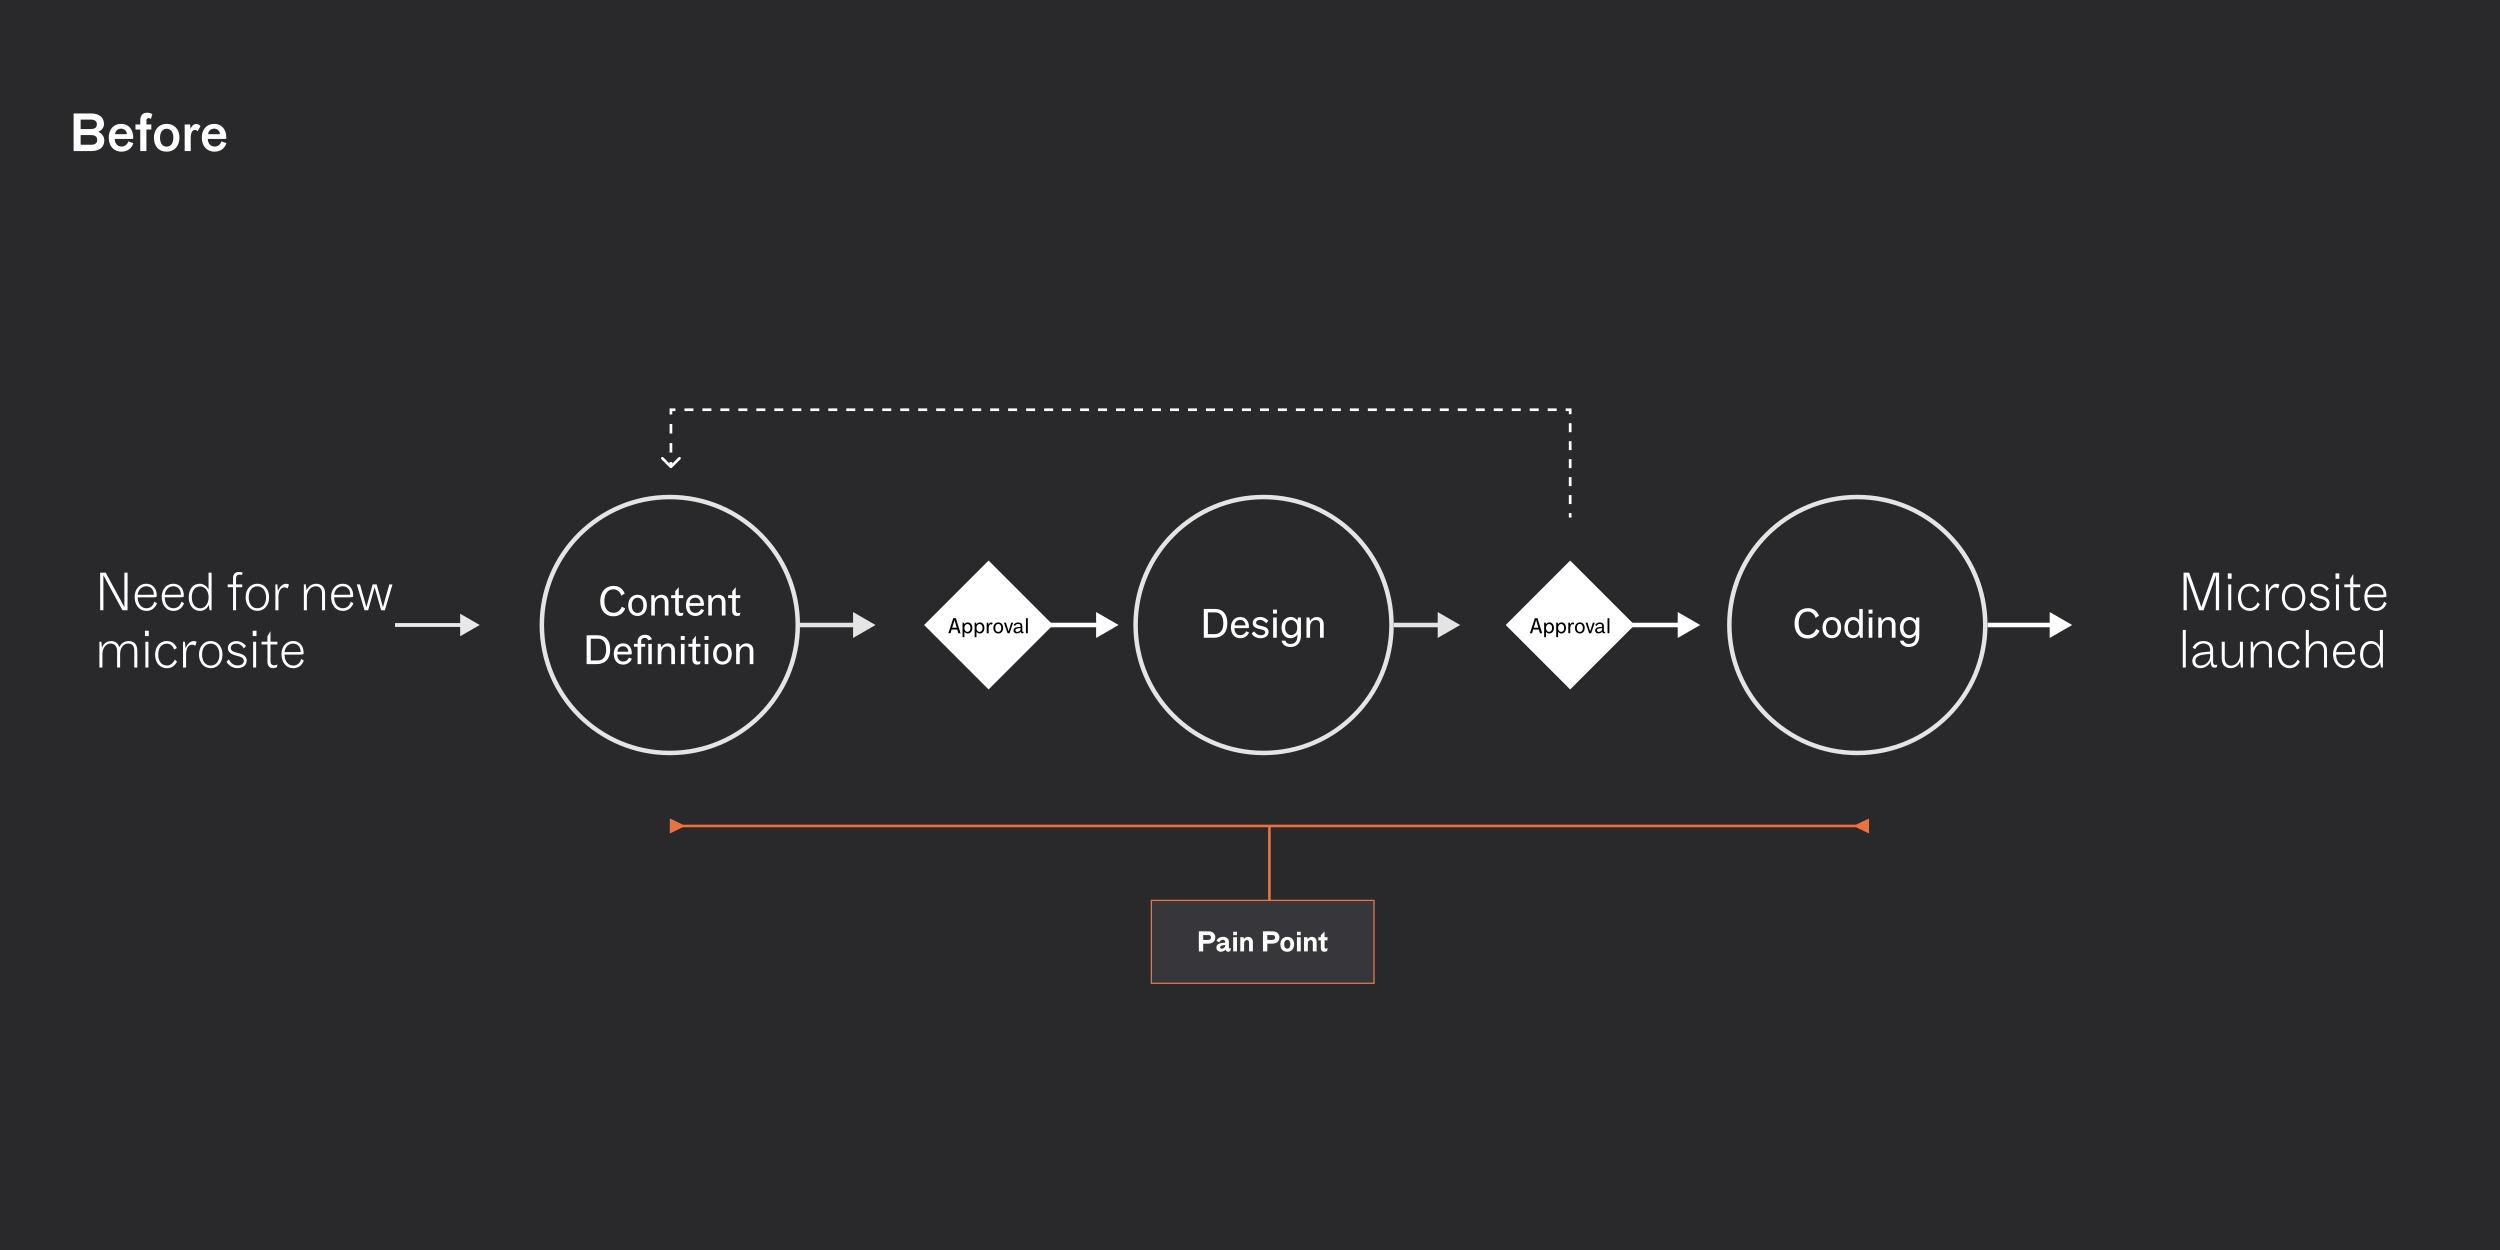 <svg
  width="1440"
  height="720"
  viewBox="0 0 1440 720"
  fill="none"
  xmlns="http://www.w3.org/2000/svg">
  <rect width="1440" height="720" fill="#29282A" />
  <path
    d="M393.309 476.5L385.809 480.08V471.42L393.309 475V476.5ZM1069.06 475L1076.56 471.42V480.08L1069.06 476.5V475ZM392.559 475H731.184V476.5H392.559V475ZM731.184 475H1069.81V476.5H731.184V475ZM731.934 475.75L731.934 518.5L730.434 518.5L730.434 475.75H731.934Z"
    fill="#E87341" />
  <rect x="663.18" y="518.625" width="128.25" height="47.75" fill="#37363A" />
  <path
    d="M690.536 548V536.448H696.104C698.44 536.448 700.008 537.776 700.008 539.92C700.008 542.112 698.456 543.536 695.976 543.536H693.032V548H690.536ZM696.104 538.592H693.032V541.392H695.816C696.92 541.392 697.528 540.864 697.528 539.968C697.528 539.088 696.872 538.592 696.104 538.592ZM705.734 542.96V542.544C705.734 541.936 705.286 541.328 704.406 541.328C703.014 541.328 702.438 542.432 702.326 542.848L700.678 541.872C701.286 540.576 702.518 539.616 704.518 539.616C706.534 539.616 707.814 540.8 707.814 542.336V545.792C707.814 546.112 708.022 546.272 708.278 546.272C708.518 546.272 708.902 546.16 708.998 546.112L708.662 547.824C708.486 547.936 707.958 548.192 707.43 548.192C706.662 548.192 706.102 547.744 705.99 546.976C705.478 547.504 704.518 548.224 703.206 548.224C701.894 548.224 700.646 547.376 700.646 545.84C700.646 543.824 702.502 543.296 704.006 543.12C704.55 543.056 705.238 542.992 705.734 542.96ZM704.39 544.496C703.462 544.656 702.774 545.024 702.774 545.632C702.774 546.144 703.158 546.448 703.702 546.448C704.326 546.448 705.606 546.032 705.75 544.672V544.32C705.398 544.352 704.774 544.432 704.39 544.496ZM710.312 548V539.84H712.504V548H710.312ZM710.344 538.688V536.688H712.472V538.688H710.344ZM718.18 541.456C717.684 541.456 716.66 541.744 716.596 543.536V548H714.404V539.84H716.276L716.5 540.992C716.884 540.256 717.796 539.616 718.724 539.616C720.484 539.616 721.668 540.64 721.668 542.672V548H719.46V542.832C719.46 541.984 718.916 541.456 718.18 541.456ZM727.473 548V536.448H733.041C735.377 536.448 736.945 537.776 736.945 539.92C736.945 542.112 735.393 543.536 732.913 543.536H729.969V548H727.473ZM733.041 538.592H729.969V541.392H732.753C733.857 541.392 734.465 540.864 734.465 539.968C734.465 539.088 733.809 538.592 733.041 538.592ZM737.475 543.904C737.475 541.44 738.947 539.616 741.443 539.616C743.763 539.616 745.427 541.184 745.427 543.856C745.427 546.544 743.827 548.224 741.443 548.224C738.915 548.224 737.475 546.528 737.475 543.904ZM739.667 543.872C739.667 545.344 740.243 546.416 741.443 546.416C742.643 546.416 743.251 545.36 743.251 543.872C743.251 542.416 742.595 541.36 741.443 541.36C740.243 541.36 739.667 542.56 739.667 543.872ZM747.031 548V539.84H749.223V548H747.031ZM747.063 538.688V536.688H749.191V538.688H747.063ZM754.899 541.456C754.403 541.456 753.379 541.744 753.315 543.536V548H751.123V539.84H752.995L753.219 540.992C753.603 540.256 754.515 539.616 755.443 539.616C757.203 539.616 758.387 540.64 758.387 542.672V548H756.179V542.832C756.179 541.984 755.635 541.456 754.899 541.456ZM764.763 546.128L764.395 547.84C764.011 548.016 763.499 548.224 762.907 548.224C761.595 548.224 760.811 547.456 760.811 546.048V541.648H759.387V539.84H760.811V538.624L762.955 536.576V539.84H764.635V541.648H762.971V545.68C762.971 546.096 763.195 546.368 763.611 546.368C763.899 546.368 764.427 546.24 764.763 546.128Z"
    fill="white" />
  <rect
    x="663.18"
    y="518.625"
    width="128.25"
    height="47.75"
    stroke="#E87341"
    stroke-width="0.75" />
  <path
    d="M276.305 360L265.055 353.505V366.495L276.305 360ZM227.555 361.125H266.18V358.875H227.555V361.125Z"
    fill="#E8E8E8" />
  <path
    d="M1193.55 360L1180.62 352.529V367.471L1193.55 360ZM1144.8 361.294H1181.91V358.706H1144.8V361.294Z"
    fill="white" />
  <path
    d="M459.515 360C459.515 400.707 426.515 433.706 385.809 433.706C345.102 433.706 312.103 400.707 312.103 360C312.103 319.293 345.102 286.294 385.809 286.294C426.515 286.294 459.515 319.293 459.515 360Z"
    stroke="#E4E4E5"
    stroke-width="2.588" />
  <path
    d="M358.186 349.496L360.118 350.439C359.083 353.337 356.507 354.993 353.31 354.993C348.71 354.993 345.743 351.635 345.743 346.276C345.743 340.94 348.687 337.467 353.471 337.467C356.553 337.467 358.784 339.146 359.819 341.883L357.841 343.125C357.335 340.986 355.541 339.445 353.402 339.445C350.021 339.445 348.112 342.021 348.112 346.253C348.112 350.324 349.998 352.969 353.356 352.969C355.587 352.969 357.151 351.75 358.186 349.496ZM361.842 348.645C361.842 345.103 364.05 342.573 367.201 342.573C370.283 342.573 372.606 344.804 372.606 348.599C372.606 352.417 370.375 354.809 367.201 354.809C364.05 354.809 361.842 352.44 361.842 348.645ZM363.889 348.622C363.889 351.313 365.062 353.038 367.201 353.038C369.386 353.038 370.559 351.359 370.559 348.622C370.559 345.977 369.317 344.275 367.201 344.275C365.016 344.275 363.889 346.207 363.889 348.622ZM380.353 344.298C379.387 344.298 377.317 344.942 377.202 348.07V354.533H375.132V342.849H376.811L377.156 344.827C378.007 343.47 379.41 342.573 381.02 342.573C382.906 342.573 385.045 343.654 385.045 346.828V354.533H382.929V346.966C382.929 344.988 381.871 344.298 380.353 344.298ZM393.665 352.877L393.297 354.487C392.791 354.671 392.285 354.809 391.526 354.809C389.985 354.809 388.904 353.659 388.904 351.819V344.528H386.581V342.849H388.95V340.549L390.951 338.203V342.849H393.55V344.528H390.974V351.543C390.974 352.739 391.71 353.314 393.021 353.038L393.665 352.877ZM403.824 350.784L405.526 351.451C404.698 353.521 402.835 354.809 400.512 354.809C397.361 354.809 395.107 352.532 395.107 348.622C395.107 345.149 397.108 342.573 400.558 342.573C403.824 342.573 405.618 345.356 405.457 348.415L405.434 348.852L404.629 348.967H397.131C397.085 351.382 398.373 353.061 400.558 353.061C402.053 353.061 403.341 352.141 403.824 350.784ZM400.443 344.229C398.649 344.229 397.246 345.54 397.246 347.403H403.456C403.548 345.586 402.145 344.229 400.443 344.229ZM413.191 344.298C412.225 344.298 410.155 344.942 410.04 348.07V354.533H407.97V342.849H409.649L409.994 344.827C410.845 343.47 412.248 342.573 413.858 342.573C415.744 342.573 417.883 343.654 417.883 346.828V354.533H415.767V346.966C415.767 344.988 414.709 344.298 413.191 344.298ZM426.503 352.877L426.135 354.487C425.629 354.671 425.123 354.809 424.364 354.809C422.823 354.809 421.742 353.659 421.742 351.819V344.528H419.419V342.849H421.788V340.549L423.789 338.203V342.849H426.388V344.528H423.812V351.543C423.812 352.739 424.548 353.314 425.859 353.038L426.503 352.877ZM351.468 374.207C351.468 379.727 348.386 382.533 343.648 382.533H337.898V365.927H344.315C348.547 365.927 351.468 368.526 351.468 374.207ZM349.145 374.207C349.145 370.32 347.65 367.905 344.43 367.905H340.267V380.44H344.062C347.604 380.44 349.145 377.979 349.145 374.207ZM362.248 378.784L363.95 379.451C363.122 381.521 361.259 382.809 358.936 382.809C355.785 382.809 353.531 380.532 353.531 376.622C353.531 373.149 355.532 370.573 358.982 370.573C362.248 370.573 364.042 373.356 363.881 376.415L363.858 376.852L363.053 376.967H355.555C355.509 379.382 356.797 381.061 358.982 381.061C360.477 381.061 361.765 380.141 362.248 378.784ZM358.867 372.229C357.073 372.229 355.67 373.54 355.67 375.403H361.88C361.972 373.586 360.569 372.229 358.867 372.229ZM375.532 368.227L373.301 368.825C373.163 367.744 372.151 367.399 371.392 367.399C370.012 367.399 369.322 368.227 369.322 369.216V370.849H371.622V372.528H369.345V382.533H367.252V372.528H365.136V370.849H367.252V369.492C367.252 366.847 369.368 365.628 371.553 365.628C372.519 365.628 374.566 365.812 375.532 368.227ZM373.416 382.533V370.849H375.44V382.533H373.416ZM384.082 372.298C383.116 372.298 381.046 372.942 380.931 376.07V382.533H378.861V370.849H380.54L380.885 372.827C381.736 371.47 383.139 370.573 384.749 370.573C386.635 370.573 388.774 371.654 388.774 374.828V382.533H386.658V374.966C386.658 372.988 385.6 372.298 384.082 372.298ZM392.208 382.533V370.849H394.301V382.533H392.208ZM392.116 368.595V366.318H394.393V368.595H392.116ZM403.57 380.877L403.202 382.487C402.696 382.671 402.19 382.809 401.431 382.809C399.89 382.809 398.809 381.659 398.809 379.819V372.528H396.486V370.849H398.855V368.549L400.856 366.203V370.849H403.455V372.528H400.879V379.543C400.879 380.739 401.615 381.314 402.926 381.038L403.57 380.877ZM405.909 382.533V370.849H408.002V382.533H405.909ZM405.817 368.595V366.318H408.094V368.595H405.817ZM410.739 376.645C410.739 373.103 412.947 370.573 416.098 370.573C419.18 370.573 421.503 372.804 421.503 376.599C421.503 380.417 419.272 382.809 416.098 382.809C412.947 382.809 410.739 380.44 410.739 376.645ZM412.786 376.622C412.786 379.313 413.959 381.038 416.098 381.038C418.283 381.038 419.456 379.359 419.456 376.622C419.456 373.977 418.214 372.275 416.098 372.275C413.913 372.275 412.786 374.207 412.786 376.622ZM429.251 372.298C428.285 372.298 426.215 372.942 426.1 376.07V382.533H424.03V370.849H425.709L426.054 372.827C426.905 371.47 428.308 370.573 429.918 370.573C431.804 370.573 433.943 371.654 433.943 374.828V382.533H431.827V374.966C431.827 372.988 430.769 372.298 429.251 372.298Z"
    fill="white" />
  <path
    d="M801.511 360C801.511 400.707 768.511 433.706 727.805 433.706C687.098 433.706 654.099 400.707 654.099 360C654.099 319.293 687.098 286.294 727.805 286.294C768.511 286.294 801.511 319.293 801.511 360Z"
    stroke="#E4E4E5"
    stroke-width="2.588" />
  <path
    d="M706.951 359.028C706.951 364.548 703.869 367.354 699.131 367.354H693.381V350.748H699.798C704.03 350.748 706.951 353.347 706.951 359.028ZM704.628 359.028C704.628 355.141 703.133 352.726 699.913 352.726H695.75V365.261H699.545C703.087 365.261 704.628 362.8 704.628 359.028ZM717.732 363.605L719.434 364.272C718.606 366.342 716.743 367.63 714.42 367.63C711.269 367.63 709.015 365.353 709.015 361.443C709.015 357.97 711.016 355.394 714.466 355.394C717.732 355.394 719.526 358.177 719.365 361.236L719.342 361.673L718.537 361.788H711.039C710.993 364.203 712.281 365.882 714.466 365.882C715.961 365.882 717.249 364.962 717.732 363.605ZM714.351 357.05C712.557 357.05 711.154 358.361 711.154 360.224H717.364C717.456 358.407 716.053 357.05 714.351 357.05ZM728.756 364.249C728.756 363.444 728.273 362.961 727.054 362.708C726.203 362.524 725.444 362.34 724.616 362.11C722.891 361.627 721.557 360.684 721.557 358.867C721.557 356.751 723.397 355.394 725.973 355.394C728.135 355.394 729.653 356.544 730.55 357.579L729.308 359.051C728.917 358.43 727.537 357.05 725.904 357.05C724.409 357.05 723.489 357.717 723.489 358.752C723.489 359.488 724.087 359.925 725.26 360.224C726.134 360.454 726.824 360.638 727.675 360.822C729.4 361.19 730.711 362.179 730.711 364.065C730.711 366.227 728.664 367.63 726.042 367.63C723.558 367.63 721.649 366.25 720.959 364.87L722.431 363.651C722.753 364.318 724.156 365.905 726.157 365.905C727.951 365.905 728.756 365.146 728.756 364.249ZM733.339 367.354V355.67H735.432V367.354H733.339ZM733.247 353.416V351.139H735.524V353.416H733.247ZM743.782 365.813C745.484 365.813 747.163 364.433 747.186 361.811V361.075C747.14 358.89 745.783 357.142 743.782 357.142C741.643 357.142 740.217 358.821 740.217 361.466C740.217 364.111 741.643 365.813 743.782 365.813ZM749.325 355.67V366.158C749.325 370.137 747.186 372.736 743.069 372.69C740.562 372.667 738.561 371.172 738.193 369.033H740.355C740.608 370.091 741.643 370.919 743.23 370.919C746.036 370.919 747.278 369.194 747.278 366.457V365.514C746.473 366.595 745.254 367.63 743.276 367.63C740.378 367.63 738.17 365.33 738.17 361.489C738.17 357.671 740.585 355.394 743.483 355.394C745.392 355.394 746.565 356.337 747.347 357.441L747.646 355.67H749.325ZM757.759 357.119C756.793 357.119 754.723 357.763 754.608 360.891V367.354H752.538V355.67H754.217L754.562 357.648C755.413 356.291 756.816 355.394 758.426 355.394C760.312 355.394 762.451 356.475 762.451 359.649V367.354H760.335V359.787C760.335 357.809 759.277 357.119 757.759 357.119Z"
    fill="white" />
  <path
    d="M1143.51 360C1143.51 400.707 1110.52 433.706 1069.81 433.706C1029.1 433.706 996.103 400.707 996.103 360C996.103 319.293 1029.1 286.294 1069.81 286.294C1110.52 286.294 1143.51 319.293 1143.51 360Z"
    stroke="#E4E4E5"
    stroke-width="2.588" />
  <path
    d="M1046.09 362.317L1048.02 363.26C1046.99 366.158 1044.41 367.814 1041.21 367.814C1036.61 367.814 1033.65 364.456 1033.65 359.097C1033.65 353.761 1036.59 350.288 1041.38 350.288C1044.46 350.288 1046.69 351.967 1047.72 354.704L1045.75 355.946C1045.24 353.807 1043.45 352.266 1041.31 352.266C1037.93 352.266 1036.02 354.842 1036.02 359.074C1036.02 363.145 1037.9 365.79 1041.26 365.79C1043.49 365.79 1045.06 364.571 1046.09 362.317ZM1049.75 361.466C1049.75 357.924 1051.95 355.394 1055.11 355.394C1058.19 355.394 1060.51 357.625 1060.51 361.42C1060.51 365.238 1058.28 367.63 1055.11 367.63C1051.95 367.63 1049.75 365.261 1049.75 361.466ZM1051.79 361.443C1051.79 364.134 1052.97 365.859 1055.11 365.859C1057.29 365.859 1058.46 364.18 1058.46 361.443C1058.46 358.798 1057.22 357.096 1055.11 357.096C1052.92 357.096 1051.79 359.028 1051.79 361.443ZM1071.36 367.354L1070.97 365.56C1070.19 366.779 1069.04 367.63 1067.29 367.63C1064.21 367.63 1062.35 365.146 1062.35 361.466C1062.35 357.717 1064.53 355.394 1067.38 355.394C1069.13 355.394 1070.3 356.314 1070.93 357.395V350.748H1072.95V367.354H1071.36ZM1067.68 365.905C1068.67 365.905 1070.76 365.169 1070.88 361.834V361.052C1070.76 357.924 1068.69 357.165 1067.59 357.165C1065.61 357.165 1064.39 358.89 1064.39 361.489C1064.39 364.18 1065.54 365.905 1067.68 365.905ZM1076.38 367.354V355.67H1078.48V367.354H1076.38ZM1076.29 353.416V351.139H1078.57V353.416H1076.29ZM1087.12 357.119C1086.16 357.119 1084.09 357.763 1083.97 360.891V367.354H1081.9V355.67H1083.58L1083.93 357.648C1084.78 356.291 1086.18 355.394 1087.79 355.394C1089.68 355.394 1091.82 356.475 1091.82 359.649V367.354H1089.7V359.787C1089.7 357.809 1088.64 357.119 1087.12 357.119ZM1099.97 365.813C1101.67 365.813 1103.35 364.433 1103.37 361.811V361.075C1103.32 358.89 1101.97 357.142 1099.97 357.142C1097.83 357.142 1096.4 358.821 1096.4 361.466C1096.4 364.111 1097.83 365.813 1099.97 365.813ZM1105.51 355.67V366.158C1105.51 370.137 1103.37 372.736 1099.25 372.69C1096.75 372.667 1094.74 371.172 1094.38 369.033H1096.54C1096.79 370.091 1097.83 370.919 1099.41 370.919C1102.22 370.919 1103.46 369.194 1103.46 366.457V365.514C1102.66 366.595 1101.44 367.63 1099.46 367.63C1096.56 367.63 1094.35 365.33 1094.35 361.489C1094.35 357.671 1096.77 355.394 1099.67 355.394C1101.58 355.394 1102.75 356.337 1103.53 357.441L1103.83 355.67H1105.51Z"
    fill="white" />
  <path
    d="M73.48 351.5H70.51L59.53 331.25L59.56 351.5H57.7V329.84H60.88L71.65 349.7V329.84H73.48V351.5ZM88.902 346.55L90.432 347.51C89.382 350 87.462 351.89 84.342 351.89C80.202 351.89 77.562 348.47 77.562 343.82C77.562 339.35 80.352 336.23 84.252 336.23C88.302 336.23 90.612 339.59 90.252 343.76L88.812 344.06H79.332C79.302 347.69 81.282 350.36 84.342 350.36C86.892 350.36 88.422 348.56 88.902 346.55ZM84.252 337.7C81.582 337.7 79.632 339.68 79.332 342.62L88.602 342.56C88.632 339.62 86.862 337.7 84.252 337.7ZM104.488 346.55L106.018 347.51C104.968 350 103.048 351.89 99.928 351.89C95.788 351.89 93.148 348.47 93.148 343.82C93.148 339.35 95.938 336.23 99.838 336.23C103.888 336.23 106.198 339.59 105.838 343.76L104.398 344.06H94.918C94.888 347.69 96.868 350.36 99.928 350.36C102.478 350.36 104.008 348.56 104.488 346.55ZM99.838 337.7C97.168 337.7 95.218 339.68 94.918 342.62L104.188 342.56C104.218 339.62 102.448 337.7 99.838 337.7ZM120.734 351.5L120.254 348.38C119.594 350.21 117.674 351.89 115.214 351.89C111.344 351.89 108.704 348.71 108.704 344.03C108.704 339.14 111.404 336.23 114.944 336.23C117.224 336.23 119.204 337.55 120.134 339.65V329.84H121.874V351.5H120.734ZM115.364 350.39C118.004 350.39 120.164 347.84 120.164 344.03C120.164 340.22 117.884 337.79 115.274 337.79C112.244 337.79 110.474 340.19 110.474 344.03C110.474 347.81 112.334 350.39 115.364 350.39ZM139.83 329.84L139.35 331.22C139.05 331.07 138.39 330.95 138.06 330.95C136.71 330.95 135.96 331.7 135.96 333.14V336.62H139.53V338.21H135.96V351.5H134.22V338.21H131.16V336.62H134.22V333.02C134.22 330.26 135.9 329.45 137.58 329.45C138.36 329.45 139.35 329.63 139.83 329.84ZM141.487 344.12C141.487 339.26 144.367 336.23 148.237 336.23C152.167 336.23 155.017 339.35 155.017 344.12C155.017 348.77 152.047 351.86 148.237 351.86C144.367 351.86 141.487 348.68 141.487 344.12ZM143.257 344.12C143.257 347.66 145.027 350.36 148.237 350.36C151.267 350.36 153.247 347.87 153.247 344.12C153.247 340.22 151.297 337.73 148.237 337.73C145.147 337.73 143.257 340.22 143.257 344.12ZM159.757 336.62L160.057 340.4C160.867 338.39 162.577 336.26 164.737 336.26C165.427 336.26 166.027 336.47 166.477 336.74L165.667 338.96C165.307 338.66 164.647 338.36 164.017 338.33C161.977 338.24 160.387 340.1 160.387 343.94V351.5H158.617V336.62H159.757ZM176.763 343.55V351.5H175.023V336.62H176.163L176.583 340.07C177.633 337.73 179.493 336.26 182.253 336.26C184.893 336.26 187.233 338.03 187.233 341.72V351.5H185.493V341.84C185.493 339.11 184.053 337.7 181.743 337.7C179.883 337.7 177.003 339.38 176.763 343.55ZM202.046 346.55L203.576 347.51C202.526 350 200.606 351.89 197.486 351.89C193.346 351.89 190.706 348.47 190.706 343.82C190.706 339.35 193.496 336.23 197.396 336.23C201.446 336.23 203.756 339.59 203.396 343.76L201.956 344.06H192.476C192.446 347.69 194.426 350.36 197.486 350.36C200.036 350.36 201.566 348.56 202.046 346.55ZM197.396 337.7C194.726 337.7 192.776 339.68 192.476 342.62L201.746 342.56C201.776 339.62 200.006 337.7 197.396 337.7ZM219.529 351.5L215.779 338.21L212.059 351.5H209.959L205.519 336.62H207.349L211.039 349.76L214.639 336.62H216.979L220.579 349.76L224.239 336.62H226.069L221.689 351.5H219.529ZM63.52 370.67C61.9 370.67 59.14 372.26 58.99 376.61V384.5H57.25V369.62H58.39L58.72 373.1C59.62 370.7 61.39 369.26 64.12 369.26C66.22 369.26 68.08 370.34 68.68 372.8C69.85 370.73 71.17 369.26 74.26 369.26C76.78 369.26 79.09 370.76 79.09 374.87V384.5H77.35V374.9C77.35 372.02 76.18 370.67 73.72 370.67C71.65 370.67 69.4 372.44 69.19 376.28V384.5H67.45V375.17C67.45 372.26 66.04 370.67 63.52 370.67ZM83.741 384.5V369.62H85.481V384.5H83.741ZM83.501 366.38V363.29H85.691V366.38H83.501ZM100.678 379.91L101.968 381.11C100.768 383.33 98.968 384.89 96.178 384.89C92.008 384.89 89.338 381.62 89.338 377.12C89.338 372.68 91.888 369.23 96.118 369.23C98.908 369.23 100.858 370.85 101.878 373.28L100.318 374.15C99.688 372.35 98.398 370.76 96.088 370.76C92.758 370.76 91.138 373.55 91.138 377.09C91.138 380.78 92.968 383.33 96.208 383.33C98.338 383.33 99.988 381.65 100.678 379.91ZM106.554 369.62L106.854 373.4C107.664 371.39 109.374 369.26 111.534 369.26C112.224 369.26 112.824 369.47 113.274 369.74L112.464 371.96C112.104 371.66 111.444 371.36 110.814 371.33C108.774 371.24 107.184 373.1 107.184 376.94V384.5H105.414V369.62H106.554ZM114.621 377.12C114.621 372.26 117.501 369.23 121.371 369.23C125.301 369.23 128.151 372.35 128.151 377.12C128.151 381.77 125.181 384.86 121.371 384.86C117.501 384.86 114.621 381.68 114.621 377.12ZM116.391 377.12C116.391 380.66 118.161 383.36 121.371 383.36C124.401 383.36 126.381 380.87 126.381 377.12C126.381 373.22 124.431 370.73 121.371 370.73C118.281 370.73 116.391 373.22 116.391 377.12ZM140.422 380.63C140.422 379.34 139.402 378.53 137.812 378.11C136.762 377.84 135.742 377.57 134.812 377.27C132.712 376.58 131.242 375.32 131.242 373.31C131.242 370.97 133.162 369.29 136.222 369.29C138.682 369.29 140.542 370.64 141.712 372.05L140.452 373.49C139.582 371.9 138.052 370.76 136.192 370.76C134.062 370.76 132.922 371.81 132.922 373.25C132.922 374.36 133.702 375.14 135.322 375.65C136.252 375.95 137.212 376.19 138.262 376.46C140.332 377 142.102 378.26 142.102 380.48C142.102 383.15 139.882 384.86 136.732 384.86C133.642 384.86 131.422 382.91 130.462 381.17L131.872 379.79C132.502 381.38 134.272 383.3 136.762 383.3C139.102 383.3 140.422 382.28 140.422 380.63ZM145.792 384.5V369.62H147.532V384.5H145.792ZM145.552 366.38V363.29H147.742V366.38H145.552ZM159.849 382.76L159.459 384.32C158.949 384.59 158.079 384.86 157.299 384.86C155.409 384.86 154.059 383.63 154.059 381.23V371.21H150.639V369.62H154.029V366.47C154.509 365.78 155.409 364.28 155.799 363.5V369.62H159.789V371.21H155.799V381.05C155.799 383.09 157.569 383.72 159.849 382.76ZM173.482 379.55L175.012 380.51C173.962 383 172.042 384.89 168.922 384.89C164.782 384.89 162.142 381.47 162.142 376.82C162.142 372.35 164.932 369.23 168.832 369.23C172.882 369.23 175.192 372.59 174.832 376.76L173.392 377.06H163.912C163.882 380.69 165.862 383.36 168.922 383.36C171.472 383.36 173.002 381.56 173.482 379.55ZM168.832 370.7C166.162 370.7 164.212 372.68 163.912 375.62L173.182 375.56C173.212 372.62 171.442 370.7 168.832 370.7Z"
    fill="white" />
  <path
    d="M1266.67 351.5L1259.56 331.4L1259.59 351.5H1257.73V329.84H1260.97L1267.96 349.7L1274.95 329.84H1278.19V351.5H1276.33L1276.36 331.4L1269.25 351.5H1266.67ZM1283.45 351.5V336.62H1285.19V351.5H1283.45ZM1283.21 333.38V330.29H1285.4V333.38H1283.21ZM1300.38 346.91L1301.67 348.11C1300.47 350.33 1298.67 351.89 1295.88 351.89C1291.71 351.89 1289.04 348.62 1289.04 344.12C1289.04 339.68 1291.59 336.23 1295.82 336.23C1298.61 336.23 1300.56 337.85 1301.58 340.28L1300.02 341.15C1299.39 339.35 1298.1 337.76 1295.79 337.76C1292.46 337.76 1290.84 340.55 1290.84 344.09C1290.84 347.78 1292.67 350.33 1295.91 350.33C1298.04 350.33 1299.69 348.65 1300.38 346.91ZM1306.26 336.62L1306.56 340.4C1307.37 338.39 1309.08 336.26 1311.24 336.26C1311.93 336.26 1312.53 336.47 1312.98 336.74L1312.17 338.96C1311.81 338.66 1311.15 338.36 1310.52 338.33C1308.48 338.24 1306.89 340.1 1306.89 343.94V351.5H1305.12V336.62H1306.26ZM1314.33 344.12C1314.33 339.26 1317.21 336.23 1321.08 336.23C1325.01 336.23 1327.86 339.35 1327.86 344.12C1327.86 348.77 1324.89 351.86 1321.08 351.86C1317.21 351.86 1314.33 348.68 1314.33 344.12ZM1316.1 344.12C1316.1 347.66 1317.87 350.36 1321.08 350.36C1324.11 350.36 1326.09 347.87 1326.09 344.12C1326.09 340.22 1324.14 337.73 1321.08 337.73C1317.99 337.73 1316.1 340.22 1316.1 344.12ZM1340.13 347.63C1340.13 346.34 1339.11 345.53 1337.52 345.11C1336.47 344.84 1335.45 344.57 1334.52 344.27C1332.42 343.58 1330.95 342.32 1330.95 340.31C1330.95 337.97 1332.87 336.29 1335.93 336.29C1338.39 336.29 1340.25 337.64 1341.42 339.05L1340.16 340.49C1339.29 338.9 1337.76 337.76 1335.9 337.76C1333.77 337.76 1332.63 338.81 1332.63 340.25C1332.63 341.36 1333.41 342.14 1335.03 342.65C1335.96 342.95 1336.92 343.19 1337.97 343.46C1340.04 344 1341.81 345.26 1341.81 347.48C1341.81 350.15 1339.59 351.86 1336.44 351.86C1333.35 351.86 1331.13 349.91 1330.17 348.17L1331.58 346.79C1332.21 348.38 1333.98 350.3 1336.47 350.3C1338.81 350.3 1340.13 349.28 1340.13 347.63ZM1345.5 351.5V336.62H1347.24V351.5H1345.5ZM1345.26 333.38V330.29H1347.45V333.38H1345.26ZM1359.55 349.76L1359.16 351.32C1358.65 351.59 1357.78 351.86 1357 351.86C1355.11 351.86 1353.76 350.63 1353.76 348.23V338.21H1350.34V336.62H1353.73V333.47C1354.21 332.78 1355.11 331.28 1355.5 330.5V336.62H1359.49V338.21H1355.5V348.05C1355.5 350.09 1357.27 350.72 1359.55 349.76ZM1373.19 346.55L1374.72 347.51C1373.67 350 1371.75 351.89 1368.63 351.89C1364.49 351.89 1361.85 348.47 1361.85 343.82C1361.85 339.35 1364.64 336.23 1368.54 336.23C1372.59 336.23 1374.9 339.59 1374.54 343.76L1373.1 344.06H1363.62C1363.59 347.69 1365.57 350.36 1368.63 350.36C1371.18 350.36 1372.71 348.56 1373.19 346.55ZM1368.54 337.7C1365.87 337.7 1363.92 339.68 1363.62 342.62L1372.89 342.56C1372.92 339.62 1371.15 337.7 1368.54 337.7ZM1257.28 384.5V362.84H1259.02V384.5H1257.28ZM1273.03 375.26V374.3C1273.03 372.11 1271.8 370.67 1269.07 370.67C1266.7 370.67 1265.08 372.35 1264.39 373.97L1262.95 372.92C1264.09 371.06 1265.98 369.23 1269.13 369.23C1272.79 369.23 1274.74 371.24 1274.74 374.27V381.35C1274.74 382.97 1275.91 383.3 1277.17 382.82L1276.84 384.32C1274.11 385.31 1272.79 383.24 1273.75 380.24C1272.82 382.67 1270.51 384.86 1267.33 384.86C1264.66 384.86 1262.77 383.18 1262.77 380.6C1262.77 377.63 1265.5 376.07 1268.83 375.71C1270.12 375.56 1271.71 375.38 1273.03 375.26ZM1268.98 377.12C1266.31 377.51 1264.54 378.56 1264.54 380.63C1264.54 382.31 1265.65 383.36 1267.54 383.36C1270.27 383.36 1273.03 381.02 1273.03 377.96V376.61C1271.65 376.76 1270.24 376.94 1268.98 377.12ZM1290.19 377.57V369.62H1291.93V384.5H1290.79L1290.37 381.05C1289.32 383.39 1287.46 384.86 1284.7 384.86C1282.06 384.86 1279.72 383.09 1279.72 379.4V369.62H1281.46V379.28C1281.46 382.01 1282.9 383.42 1285.21 383.42C1287.07 383.42 1289.95 381.74 1290.19 377.57ZM1298.16 376.55V384.5H1296.42V369.62H1297.56L1297.98 373.07C1299.03 370.73 1300.89 369.26 1303.65 369.26C1306.29 369.26 1308.63 371.03 1308.63 374.72V384.5H1306.89V374.84C1306.89 372.11 1305.45 370.7 1303.14 370.7C1301.28 370.7 1298.4 372.38 1298.16 376.55ZM1323.41 379.91L1324.7 381.11C1323.5 383.33 1321.7 384.89 1318.91 384.89C1314.74 384.89 1312.07 381.62 1312.07 377.12C1312.07 372.68 1314.62 369.23 1318.85 369.23C1321.64 369.23 1323.59 370.85 1324.61 373.28L1323.05 374.15C1322.42 372.35 1321.13 370.76 1318.82 370.76C1315.49 370.76 1313.87 373.55 1313.87 377.09C1313.87 380.78 1315.7 383.33 1318.94 383.33C1321.07 383.33 1322.72 381.65 1323.41 379.91ZM1334.87 370.7C1333.01 370.7 1330.13 372.38 1329.89 376.55V384.5H1328.15V362.84H1329.89V372.65C1331 370.55 1332.65 369.26 1335.38 369.26C1338.02 369.26 1340.36 371.03 1340.36 374.72V384.5H1338.62V374.84C1338.62 372.11 1337.18 370.7 1334.87 370.7ZM1355.17 379.55L1356.7 380.51C1355.65 383 1353.73 384.89 1350.61 384.89C1346.47 384.89 1343.83 381.47 1343.83 376.82C1343.83 372.35 1346.62 369.23 1350.52 369.23C1354.57 369.23 1356.88 372.59 1356.52 376.76L1355.08 377.06H1345.6C1345.57 380.69 1347.55 383.36 1350.61 383.36C1353.16 383.36 1354.69 381.56 1355.17 379.55ZM1350.52 370.7C1347.85 370.7 1345.9 372.68 1345.6 375.62L1354.87 375.56C1354.9 372.62 1353.13 370.7 1350.52 370.7ZM1371.42 384.5L1370.94 381.38C1370.28 383.21 1368.36 384.89 1365.9 384.89C1362.03 384.89 1359.39 381.71 1359.39 377.03C1359.39 372.14 1362.09 369.23 1365.63 369.23C1367.91 369.23 1369.89 370.55 1370.82 372.65V362.84H1372.56V384.5H1371.42ZM1366.05 383.39C1368.69 383.39 1370.85 380.84 1370.85 377.03C1370.85 373.22 1368.57 370.79 1365.96 370.79C1362.93 370.79 1361.16 373.19 1361.16 377.03C1361.16 380.81 1363.02 383.39 1366.05 383.39Z"
    fill="white" />
  <path
    d="M504.305 360L491.365 352.529L491.365 367.471L504.305 360ZM460.805 361.294L492.659 361.294L492.659 358.706L460.805 358.706L460.805 361.294Z"
    fill="#E4E4E5" />
  <path
    d="M841.056 360L828.116 352.529L828.116 367.471L841.056 360ZM802.805 361.294L829.41 361.294L829.41 358.706L802.805 358.706L802.805 361.294Z"
    fill="#E4E4E5" />
  <path
    d="M979.304 360L966.364 352.529V367.471L979.304 360ZM936.797 361.294H967.658V358.706H936.797V361.294Z"
    fill="white" />
  <path
    d="M644.304 360L631.364 352.529V367.471L644.304 360ZM601.797 361.294H632.658V358.706H601.797V361.294Z"
    fill="white" />
  <rect
    x="868.361"
    y="360"
    width="51"
    height="51"
    transform="rotate(-45 868.361 360)"
    fill="white"
    stroke="white"
    stroke-width="1.5" />
  <path
    d="M886.39 362.626H883.114L882.49 364.75H881.23L884.074 356.086H885.598L888.286 364.75H887.002L886.39 362.626ZM883.45 361.57H886.09L884.818 357.19L883.45 361.57ZM890.31 358.654L890.466 359.626C890.898 359.014 891.498 358.51 892.494 358.51C893.994 358.51 895.062 359.806 895.062 361.69C895.062 363.562 893.934 364.894 892.422 364.894C891.594 364.894 890.874 364.486 890.49 363.826V367.018H889.422V358.654H890.31ZM892.218 359.422C891.654 359.422 890.55 359.938 890.514 361.51V361.942C890.586 363.478 891.63 363.97 892.218 363.97C893.226 363.97 893.994 363.178 893.994 361.69C893.994 360.298 893.322 359.422 892.218 359.422ZM897.271 358.654L897.427 359.626C897.859 359.014 898.459 358.51 899.455 358.51C900.955 358.51 902.023 359.806 902.023 361.69C902.023 363.562 900.895 364.894 899.383 364.894C898.555 364.894 897.835 364.486 897.451 363.826V367.018H896.383V358.654H897.271ZM899.179 359.422C898.615 359.422 897.511 359.938 897.475 361.51V361.942C897.547 363.478 898.591 363.97 899.179 363.97C900.187 363.97 900.955 363.178 900.955 361.69C900.955 360.298 900.283 359.422 899.179 359.422ZM904.256 358.654L904.388 359.854C904.628 359.23 905.204 358.534 906.032 358.534C906.392 358.534 906.668 358.714 906.8 358.894L906.248 359.83C906.128 359.686 905.9 359.566 905.672 359.566C905.384 359.566 904.532 359.854 904.472 361.582V364.75H903.344V358.654H904.256ZM907.179 361.678C907.179 359.83 908.331 358.51 909.975 358.51C911.583 358.51 912.795 359.674 912.795 361.654C912.795 363.646 911.631 364.894 909.975 364.894C908.331 364.894 907.179 363.658 907.179 361.678ZM908.247 361.666C908.247 363.07 908.859 363.97 909.975 363.97C911.115 363.97 911.727 363.094 911.727 361.666C911.727 360.286 911.079 359.398 909.975 359.398C908.835 359.398 908.247 360.406 908.247 361.666ZM915.928 363.646L917.488 358.654H918.568L916.504 364.75H915.364L913.276 358.654H914.392L915.928 363.646ZM922.848 361.03V360.598C922.848 359.878 922.368 359.362 921.408 359.362C920.412 359.362 919.764 360.214 919.62 360.586L918.852 359.962C919.32 359.266 920.16 358.51 921.48 358.51C923.004 358.51 923.844 359.374 923.844 360.574V363.346C923.844 363.838 924.06 363.97 924.324 363.97C924.444 363.97 924.564 363.934 924.684 363.898L924.492 364.63C924.372 364.714 924.108 364.81 923.832 364.81C923.316 364.81 922.944 364.438 922.932 363.778C922.5 364.39 921.732 364.846 920.64 364.846C919.776 364.846 918.804 364.282 918.804 363.19C918.804 361.678 920.28 361.27 921.468 361.138C922.02 361.078 922.38 361.066 922.848 361.03ZM921.528 361.906C920.592 362.05 919.86 362.29 919.86 363.058C919.86 363.694 920.352 363.982 920.976 363.982C921.372 363.982 922.752 363.706 922.86 362.302V361.762C922.56 361.786 922.08 361.822 921.528 361.906ZM925.939 364.75V356.086H927.019V364.75H925.939Z"
    fill="black" />
  <rect
    x="533.361"
    y="360"
    width="51"
    height="51"
    transform="rotate(-45 533.361 360)"
    fill="white"
    stroke="white"
    stroke-width="1.5" />
  <path
    d="M551.39 362.626H548.114L547.49 364.75H546.23L549.074 356.086H550.598L553.286 364.75H552.002L551.39 362.626ZM548.45 361.57H551.09L549.818 357.19L548.45 361.57ZM555.31 358.654L555.466 359.626C555.898 359.014 556.498 358.51 557.494 358.51C558.994 358.51 560.062 359.806 560.062 361.69C560.062 363.562 558.934 364.894 557.422 364.894C556.594 364.894 555.874 364.486 555.49 363.826V367.018H554.422V358.654H555.31ZM557.218 359.422C556.654 359.422 555.55 359.938 555.514 361.51V361.942C555.586 363.478 556.63 363.97 557.218 363.97C558.226 363.97 558.994 363.178 558.994 361.69C558.994 360.298 558.322 359.422 557.218 359.422ZM562.271 358.654L562.427 359.626C562.859 359.014 563.459 358.51 564.455 358.51C565.955 358.51 567.023 359.806 567.023 361.69C567.023 363.562 565.895 364.894 564.383 364.894C563.555 364.894 562.835 364.486 562.451 363.826V367.018H561.383V358.654H562.271ZM564.179 359.422C563.615 359.422 562.511 359.938 562.475 361.51V361.942C562.547 363.478 563.591 363.97 564.179 363.97C565.187 363.97 565.955 363.178 565.955 361.69C565.955 360.298 565.283 359.422 564.179 359.422ZM569.256 358.654L569.388 359.854C569.628 359.23 570.204 358.534 571.032 358.534C571.392 358.534 571.668 358.714 571.8 358.894L571.248 359.83C571.128 359.686 570.9 359.566 570.672 359.566C570.384 359.566 569.532 359.854 569.472 361.582V364.75H568.344V358.654H569.256ZM572.179 361.678C572.179 359.83 573.331 358.51 574.975 358.51C576.583 358.51 577.795 359.674 577.795 361.654C577.795 363.646 576.631 364.894 574.975 364.894C573.331 364.894 572.179 363.658 572.179 361.678ZM573.247 361.666C573.247 363.07 573.859 363.97 574.975 363.97C576.115 363.97 576.727 363.094 576.727 361.666C576.727 360.286 576.079 359.398 574.975 359.398C573.835 359.398 573.247 360.406 573.247 361.666ZM580.928 363.646L582.488 358.654H583.568L581.504 364.75H580.364L578.276 358.654H579.392L580.928 363.646ZM587.848 361.03V360.598C587.848 359.878 587.368 359.362 586.408 359.362C585.412 359.362 584.764 360.214 584.62 360.586L583.852 359.962C584.32 359.266 585.16 358.51 586.48 358.51C588.004 358.51 588.844 359.374 588.844 360.574V363.346C588.844 363.838 589.06 363.97 589.324 363.97C589.444 363.97 589.564 363.934 589.684 363.898L589.492 364.63C589.372 364.714 589.108 364.81 588.832 364.81C588.316 364.81 587.944 364.438 587.932 363.778C587.5 364.39 586.732 364.846 585.64 364.846C584.776 364.846 583.804 364.282 583.804 363.19C583.804 361.678 585.28 361.27 586.468 361.138C587.02 361.078 587.38 361.066 587.848 361.03ZM586.528 361.906C585.592 362.05 584.86 362.29 584.86 363.058C584.86 363.694 585.352 363.982 585.976 363.982C586.372 363.982 587.752 363.706 587.86 362.302V361.762C587.56 361.786 587.08 361.822 586.528 361.906ZM590.939 364.75V356.086H592.019V364.75H590.939Z"
    fill="black" />
  <path
    d="M904.424 236H905.201V235.224H904.424V236ZM386.453 236V235.224H385.677V236H386.453ZM385.904 269.449C386.207 269.752 386.699 269.752 387.002 269.449L391.943 264.508C392.246 264.205 392.246 263.714 391.943 263.41C391.64 263.107 391.148 263.107 390.845 263.41L386.453 267.802L382.061 263.41C381.758 263.107 381.267 263.107 380.963 263.41C380.66 263.714 380.66 264.205 380.963 264.508L385.904 269.449ZM387.229 268.9V266.158H385.677V268.9H387.229ZM387.229 260.675V255.192H385.677V260.675H387.229ZM387.229 249.708V244.225H385.677V249.708H387.229ZM387.229 238.742V236H385.677V238.742H387.229ZM386.453 236.776H389.043V235.224H386.453V236.776ZM394.223 236.776H399.402V235.224H394.223V236.776ZM404.582 236.776H409.762V235.224H404.582V236.776ZM414.942 236.776H420.121V235.224H414.942V236.776ZM425.301 236.776H430.481V235.224H425.301V236.776ZM435.66 236.776H440.84V235.224H435.66V236.776ZM446.02 236.776H451.2V235.224H446.02V236.776ZM456.379 236.776H461.559V235.224H456.379V236.776ZM466.739 236.776H471.918V235.224H466.739V236.776ZM477.098 236.776H482.278V235.224H477.098V236.776ZM487.457 236.776H492.637V235.224H487.457V236.776ZM497.817 236.776H502.997V235.224H497.817V236.776ZM508.176 236.776H513.356V235.224H508.176V236.776ZM518.536 236.776H523.715V235.224H518.536V236.776ZM528.895 236.776H534.075V235.224H528.895V236.776ZM539.255 236.776H544.434V235.224H539.255V236.776ZM549.614 236.776H554.794V235.224H549.614V236.776ZM559.973 236.776H565.153V235.224H559.973V236.776ZM570.333 236.776H575.513V235.224H570.333V236.776ZM580.692 236.776H585.872V235.224H580.692V236.776ZM591.052 236.776H596.232V235.224H591.052V236.776ZM601.411 236.776H606.591V235.224H601.411V236.776ZM611.771 236.776H616.95V235.224H611.771V236.776ZM622.13 236.776H627.31V235.224H622.13V236.776ZM632.49 236.776H637.669V235.224H632.49V236.776ZM642.849 236.776H648.029V235.224H642.849V236.776ZM653.208 236.776H658.388V235.224H653.208V236.776ZM663.568 236.776H668.748V235.224H663.568V236.776ZM673.927 236.776H679.107V235.224H673.927V236.776ZM684.287 236.776H689.466V235.224H684.287V236.776ZM694.646 236.776H699.826V235.224H694.646V236.776ZM705.006 236.776H710.185V235.224H705.006V236.776ZM715.365 236.776H720.545V235.224H715.365V236.776ZM725.724 236.776H730.904V235.224H725.724V236.776ZM736.084 236.776H741.264V235.224H736.084V236.776ZM746.443 236.776H751.623V235.224H746.443V236.776ZM756.803 236.776H761.982V235.224H756.803V236.776ZM767.162 236.776H772.342V235.224H767.162V236.776ZM777.522 236.776H782.701V235.224H777.522V236.776ZM787.881 236.776H793.061V235.224H787.881V236.776ZM798.241 236.776H803.42V235.224H798.241V236.776ZM808.6 236.776H813.78V235.224H808.6V236.776ZM818.959 236.776H824.139V235.224H818.959V236.776ZM829.319 236.776H834.499V235.224H829.319V236.776ZM839.678 236.776H844.858V235.224H839.678V236.776ZM850.038 236.776H855.217V235.224H850.038V236.776ZM860.397 236.776H865.577V235.224H860.397V236.776ZM870.757 236.776H875.936V235.224H870.757V236.776ZM881.116 236.776H886.296V235.224H881.116V236.776ZM891.475 236.776H896.655V235.224H891.475V236.776ZM901.835 236.776H904.424V235.224H901.835V236.776ZM903.648 236V238.588H905.201V236H903.648ZM903.648 243.764V248.939H905.201V243.764H903.648ZM903.648 254.115V259.291H905.201V254.115H903.648ZM903.648 264.466V269.642H905.201V264.466H903.648ZM903.648 274.818V279.994H905.201V274.818H903.648ZM903.648 285.169V290.345H905.201V285.169H903.648ZM903.648 295.521V298.109H905.201V295.521H903.648Z"
    fill="white" />
  <path
    d="M52.57 68.88H46.45V74.34H52.18C54.52 74.34 55.81 73.53 55.81 71.55C55.81 69.69 54.22 68.88 52.57 68.88ZM56.62 75.93C58.45 76.68 60.07 78.51 60.07 80.79C60.07 84.63 57.49 87 52.75 87H42.4V65.34H52.36C57.01 65.34 59.86 67.41 59.89 71.43C59.92 73.65 58.39 75.15 56.62 75.93ZM46.45 83.37H52.69C54.55 83.37 55.99 82.56 55.99 80.61C55.99 78.69 54.76 77.79 52.33 77.79H46.45V83.37ZM73.896 81.42L76.806 82.47C75.876 85.5 73.326 87.36 69.966 87.36C65.886 87.36 62.616 84.45 62.616 79.26C62.616 74.73 65.226 71.34 69.846 71.34C74.166 71.34 76.746 74.7 76.746 79.2C76.746 79.5 76.716 79.95 76.716 79.95L75.636 80.01H66.126C66.066 82.56 67.656 84.42 69.966 84.42C71.856 84.42 73.416 83.22 73.896 81.42ZM69.756 74.1C67.746 74.1 66.396 75.48 66.276 77.31H73.086C73.026 75.42 71.586 74.1 69.756 74.1ZM87.754 65.79L86.914 68.55C86.494 68.31 85.984 68.01 85.564 68.01C84.784 68.01 84.334 68.55 84.334 69.39V71.7H87.154V74.61H84.334V87H80.794V74.61H78.034V71.7H80.794V69.45C80.794 65.82 82.804 64.92 84.724 64.92C86.224 64.92 87.334 65.49 87.754 65.79ZM88.661 79.32C88.661 74.76 91.451 71.34 95.981 71.34C100.211 71.34 103.361 74.25 103.361 79.23C103.361 84.27 100.331 87.36 95.981 87.36C91.391 87.36 88.661 84.18 88.661 79.32ZM92.171 79.26C92.171 82.32 93.401 84.45 95.981 84.45C98.531 84.45 99.851 82.38 99.851 79.26C99.851 76.2 98.441 74.16 95.981 74.16C93.401 74.16 92.171 76.5 92.171 79.26ZM109.49 71.7L109.79 74.28C110.21 72.9 111.41 71.37 113.09 71.4C114.14 71.43 115.13 72.09 115.46 72.72L113.78 75.63C113.51 75.24 113.03 74.82 112.4 74.82C111.59 74.82 109.97 75.21 109.85 79.08V87H106.37V71.7H109.49ZM127.509 81.42L130.419 82.47C129.489 85.5 126.939 87.36 123.579 87.36C119.499 87.36 116.229 84.45 116.229 79.26C116.229 74.73 118.839 71.34 123.459 71.34C127.779 71.34 130.359 74.7 130.359 79.2C130.359 79.5 130.329 79.95 130.329 79.95L129.249 80.01H119.739C119.679 82.56 121.269 84.42 123.579 84.42C125.469 84.42 127.029 83.22 127.509 81.42ZM123.369 74.1C121.359 74.1 120.009 75.48 119.889 77.31H126.699C126.639 75.42 125.199 74.1 123.369 74.1Z"
    fill="white" />
</svg>
